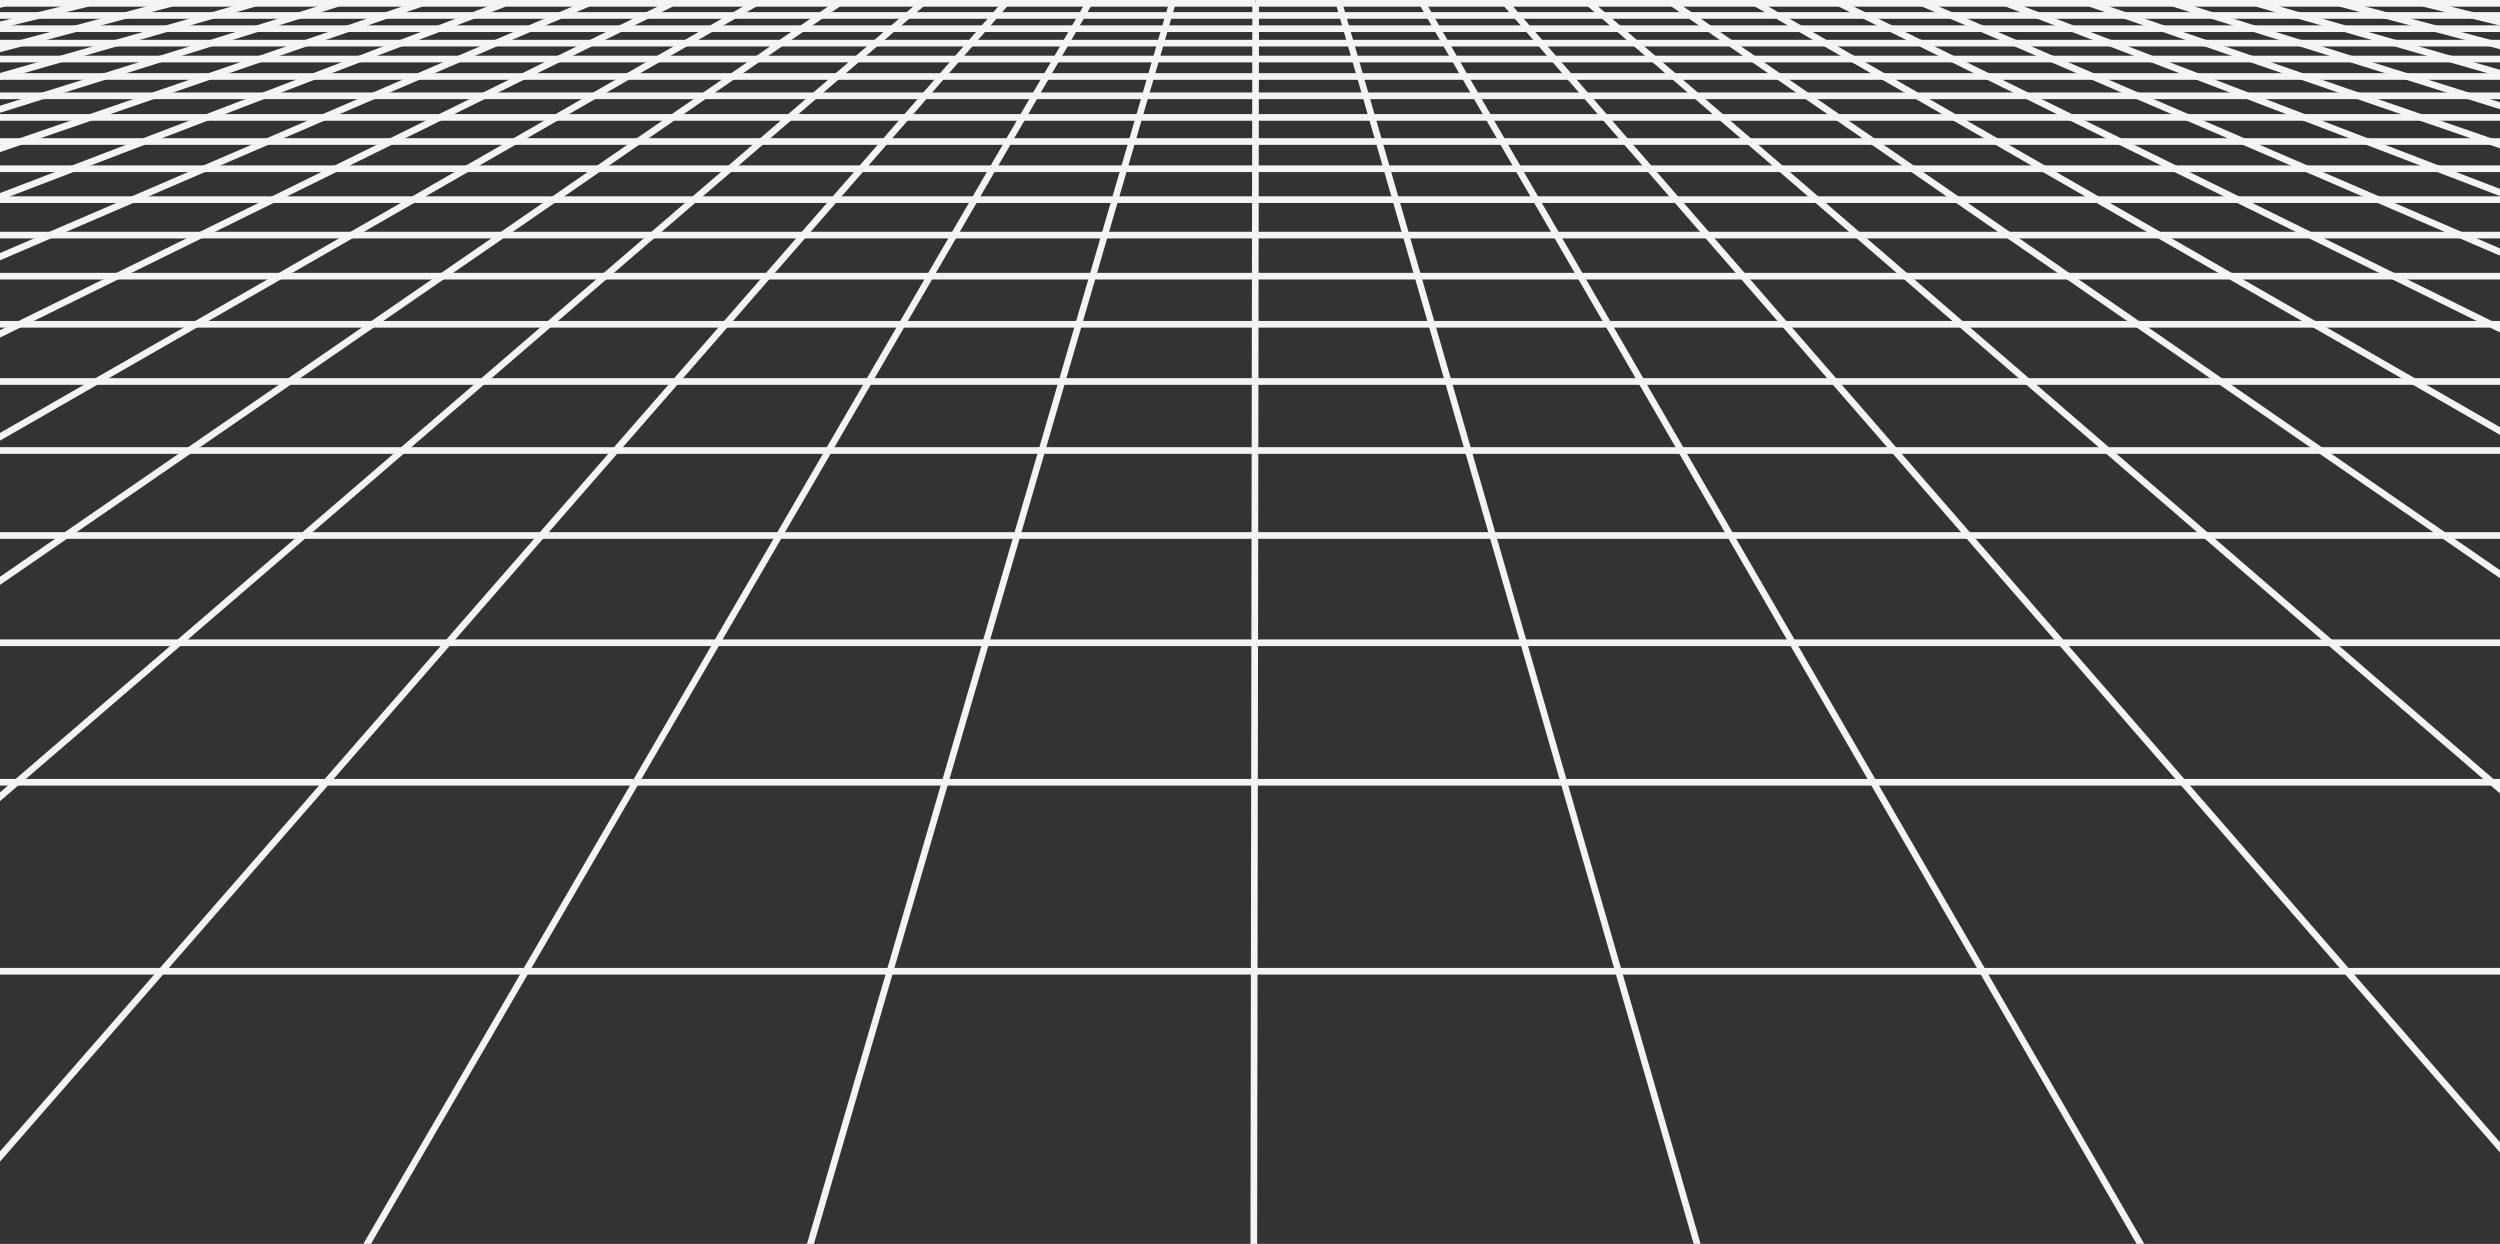 <?xml version="1.0" encoding="UTF-8" standalone="no"?><svg xmlns="http://www.w3.org/2000/svg" xmlns:xlink="http://www.w3.org/1999/xlink" fill="#000000" height="1589.7" preserveAspectRatio="xMidYMid meet" version="1" viewBox="0.0 0.0 3195.0 1589.7" width="3195" zoomAndPan="magnify"><rect x="0.0" y="0.0" width="3195.0" height="1589.7" fill="#333333" stroke="none"/><g fill="#f4f4f4"><g id="change1_1"><path d="M4.8 0.1L0 1.2 0 10 6.7 8.4z"/><path d="M111.3 0.1L0 27.5 0 36.3 113.4 8.4z"/><path d="M217.9 0.1L0 57.9 0 66.7 220 8.4z"/><path d="M324.4 0.2L0 93.3 0 102.2 326.7 8.4z"/><path d="M430.9 0.2L0 135.1 0 144.1 433.4 8.3z"/><path d="M537.4 0.2L0 185.3 0 194.4 540.1 8.3z"/><path d="M643.8 0.3L0 246.7 0 255.8 646.9 8.2z"/><path d="M750.3 0.3L0 323.4 0 332.7 753.6 8.2z"/><path d="M856.7 0.4L0 421.9 0 431.4 860.4 8.1z"/><path d="M963 0.6L0 553.3 0 563.1 967.3 8z"/><path d="M1069.3 0.7L0 737.1 0 747.5 1074.2 7.8z"/><path d="M1175.6 1L0 1012.7 0 1023.9 1181.1 7.5z"/><path d="M1281.7 1.5L0 1471.5 0 1484.5 1288.2 7.1z"/><path d="M1387.9 2.1L464.3 1589.7 474.1 1589.7 1395.2 6.4z"/><path d="M1494.1 3.1L1031.3 1589.7 1040.2 1589.7 1502.2 5.4z"/><path d="M1600.5 4.3L1598.1 1589.7 1606.6 1589.7 1609 4.3z"/><path d="M0 50.9H1604.7V59.4H0z"/><path d="M0 32.4H1604.7V40.9H0z"/><path d="M0 15.5H1604.7V24H0z"/><path d="M0 0H1604.8V8.5H0z"/><path d="M0 71.2H1604.6V79.7H0z"/><path d="M0 93.5H1604.6V102H0z"/><path d="M0 118.2H1604.6V126.7H0z"/><path d="M0 145.8H1604.5V154.3H0z"/><path d="M0 176.6H1604.5V185.1H0z"/><path d="M0 211.4H1604.4V219.9H0z"/><path d="M0 250.9H1604.4V259.4H0z"/><path d="M0 296.2H1604.3V304.7H0z"/><path d="M0 348.7H1604.2V357.2H0z"/><path d="M0 410.2H1604.1V418.7H0z"/><path d="M0 483.3H1604V491.8H0z"/><path d="M0 571.5H1603.9V580H0z"/><path d="M0 680.1H1603.7V688.6H0z"/><path d="M0 817.2H1603.5V825.7H0z"/><path d="M0 995.5H1603.3V1004H0z"/><path d="M0 1237H1602.9V1245.5H0z"/></g><g id="change1_2"><path d="M1707.3 5.4L2164.5 1589.7 2173.4 1589.7 1715.4 3.1z"/><path d="M1814.3 6.4L2730.6 1589.7 2740.4 1589.7 1821.6 2.1z"/><path d="M1921.3 7.1L3195 1472.9 3195 1459.9 1927.8 1.5z"/><path d="M2028.4 7.5L3195 1014.1 3195 1002.8 2033.9 1z"/><path d="M2135.3 7.8L3195 739 3195 728.7 2140.2 0.7z"/><path d="M2242.2 8L3195 555.8 3195 545.9 2246.5 0.6z"/><path d="M2349.1 8.1L3195 424.9 3195 415.4 2352.8 0.4z"/><path d="M2455.9 8.2L3195 326.8 3195 317.5 2459.2 0.3z"/><path d="M2562.6 8.2L3195 250.6 3195 241.4 2565.7 0.3z"/><path d="M2669.4 8.3L3195 189.6 3195 180.5 2672.1 0.2z"/><path d="M2776.1 8.3L3195 139.6 3195 130.7 2778.6 0.2z"/><path d="M2882.8 8.4L3195 98.1 3195 89.2 2885.1 0.2z"/><path d="M2989.5 8.4L3195 62.9 3195 54.1 2991.7 0.1z"/><path d="M3096.1 8.4L3195 32.7 3195 24 3098.2 0.1z"/><path d="M1604.7 50.9H3195V59.4H1604.7z"/><path d="M1604.7 32.4H3195V40.9H1604.7z"/><path d="M1604.7 15.5H3195V24H1604.7z"/><path d="M1604.8 0H3195V8.5H1604.8z"/><path d="M1604.6 71.2H3195V79.7H1604.6z"/><path d="M1604.6 93.5H3195V102H1604.6z"/><path d="M1604.6 118.2H3195V126.7H1604.6z"/><path d="M1604.5 145.8H3195V154.3H1604.5z"/><path d="M1604.5 176.6H3195V185.1H1604.5z"/><path d="M1604.4 211.4H3195V219.9H1604.4z"/><path d="M1604.4 250.9H3195V259.4H1604.4z"/><path d="M1604.3 296.2H3195V304.7H1604.3z"/><path d="M1604.2 348.7H3195V357.2H1604.2z"/><path d="M1604.1 410.2H3195V418.7H1604.1z"/><path d="M1604 483.3H3195V491.8H1604z"/><path d="M1603.9 571.5H3195V580H1603.9z"/><path d="M1603.7 680.1H3195V688.6H1603.7z"/><path d="M1603.5 817.2H3195V825.7H1603.5z"/><path d="M1603.3 995.5H3195V1004H1603.3z"/><path d="M1602.9 1237H3195V1245.5H1602.9z"/></g></g></svg>